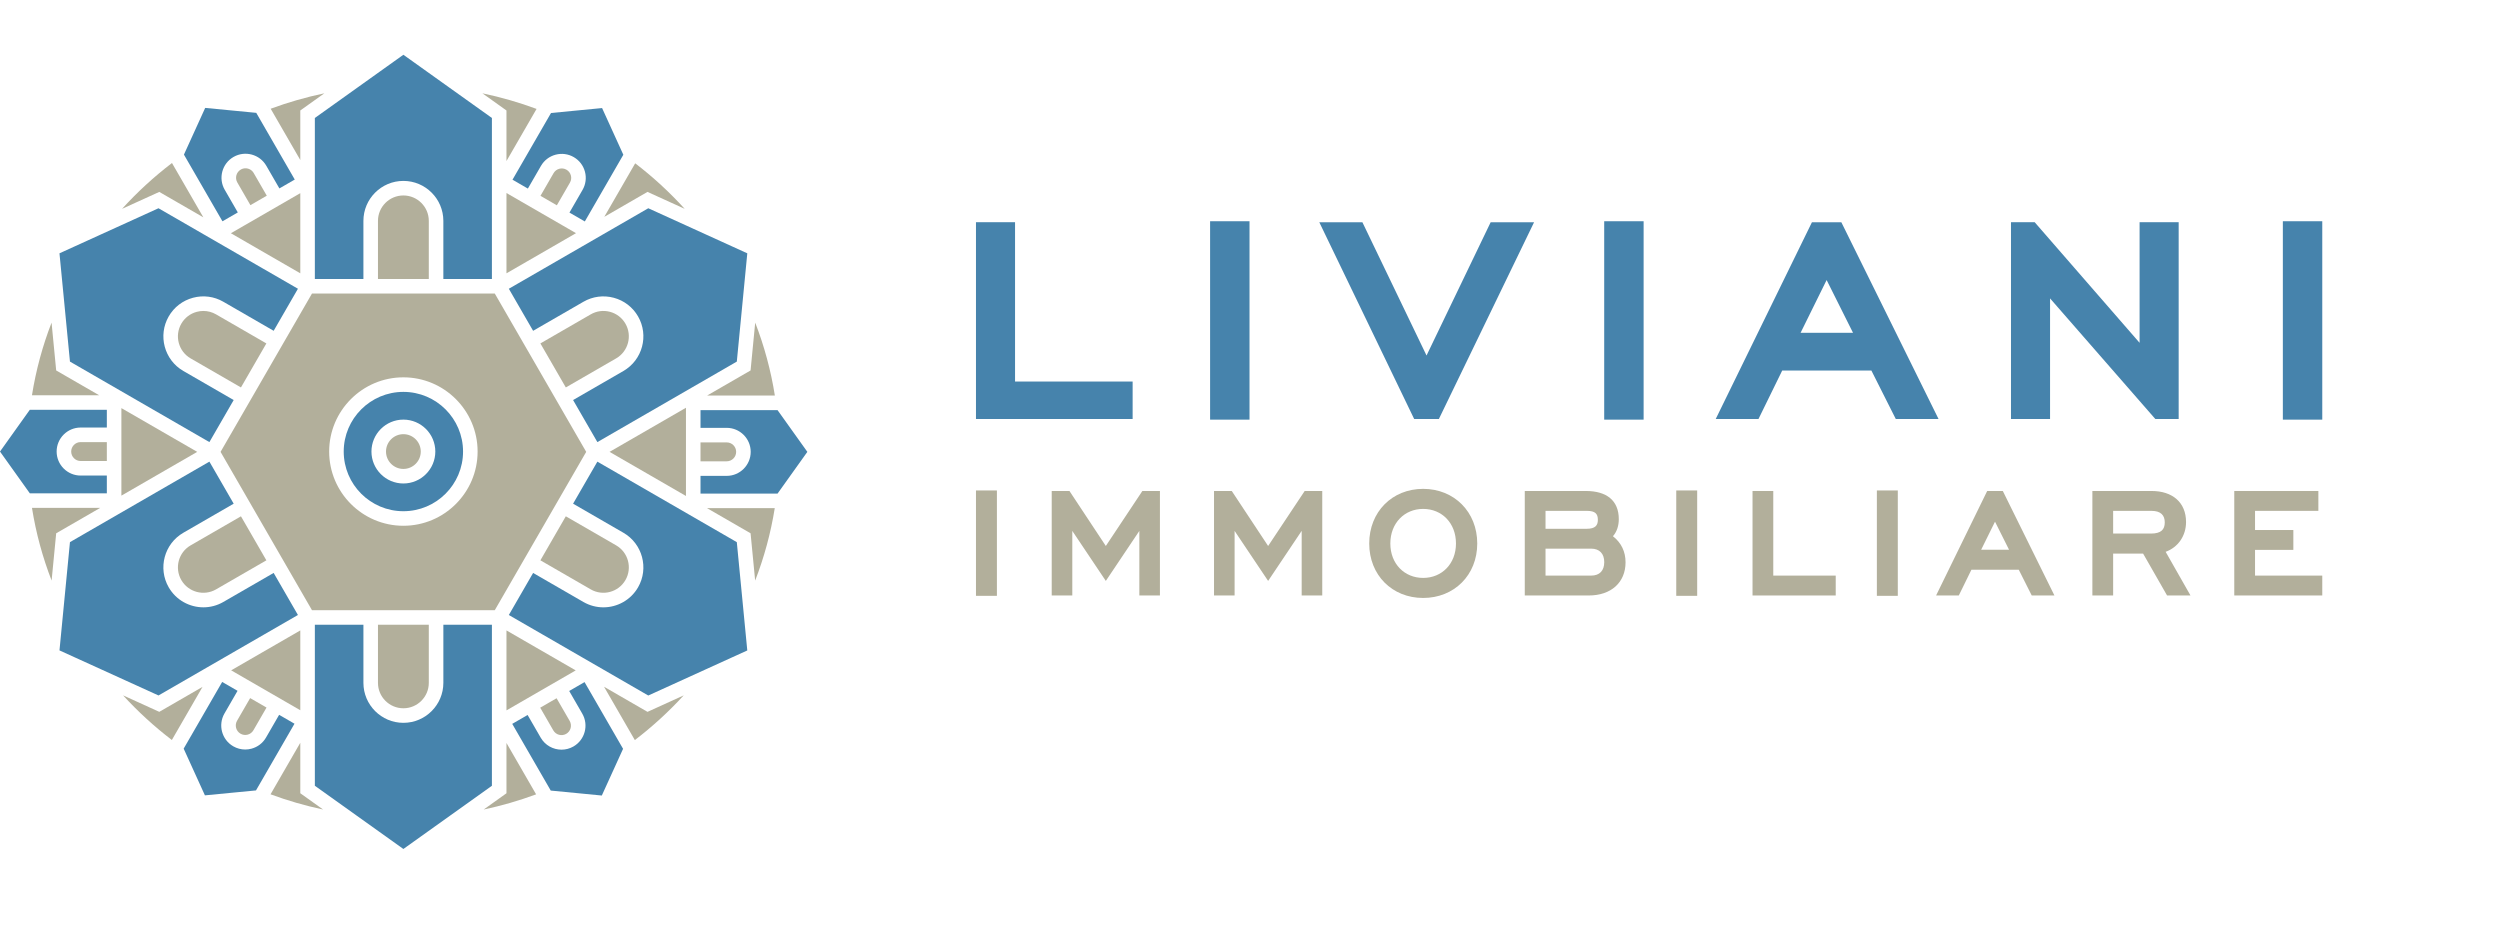 <?xml version="1.0" encoding="utf-8"?>
<!-- Generator: Adobe Illustrator 16.0.3, SVG Export Plug-In . SVG Version: 6.00 Build 0)  -->
<!DOCTYPE svg PUBLIC "-//W3C//DTD SVG 1.1//EN" "http://www.w3.org/Graphics/SVG/1.1/DTD/svg11.dtd">
<svg version="1.1" id="Livello_1" xmlns="http://www.w3.org/2000/svg" xmlns:xlink="http://www.w3.org/1999/xlink" x="0px" y="0px"
	 width="565.558px" height="212.667px" viewBox="0 0 565.558 212.667" enable-background="new 0 0 565.558 212.667"
	 xml:space="preserve">
<g>
	<path fill="#B2AF9B" d="M48.875,71.116c-0.886-0.512-1.87-0.771-2.866-0.771c-0.5,0-1.002,0.065-1.498,0.198
		c-1.483,0.397-2.723,1.349-3.491,2.679c-1.585,2.746-0.641,6.27,2.104,7.854l11.385,6.573l5.75-9.959L48.875,71.116z"/>
	<polygon fill="#B2AF9B" points="67.934,61.831 67.934,43.697 60.147,48.193 55.444,50.909 55.444,50.909 52.23,52.764 	"/>
	<path fill="#B2AF9B" d="M58.501,45.341l1.852-1.069l-2.962-5.13c-0.396-0.686-1.116-1.069-1.856-1.069
		c-0.363,0-0.73,0.092-1.065,0.286c-1.021,0.59-1.373,1.9-0.783,2.922l2.962,5.13L58.501,45.341z"/>
	<path fill="#B2AF9B" d="M54.41,165.978c0.494,0.286,1.071,0.363,1.623,0.214c0.552-0.147,1.013-0.501,1.298-0.996l2.962-5.131
		l-3.705-2.139l-2.962,5.13C53.038,164.078,53.388,165.388,54.41,165.978z"/>
	<path fill="#B2AF9B" d="M43.125,123.373c-2.746,1.584-3.69,5.107-2.104,7.854c1.585,2.746,5.11,3.688,7.854,2.104l11.385-6.572
		l-5.75-9.959L43.125,123.373z"/>
	<path fill="#B2AF9B" d="M146.477,43.412l8.418,3.832c-3.408-3.75-7.154-7.201-11.199-10.299l-6.991,12.109L146.477,43.412z"/>
	<path fill="#B2AF9B" d="M141.489,73.221c-0.768-1.33-2.008-2.281-3.492-2.679c-1.485-0.398-3.034-0.193-4.363,0.575l-11.385,6.573
		l5.75,9.959l11.385-6.573C142.13,79.49,143.074,75.966,141.489,73.221z"/>
	<path fill="#B2AF9B" d="M91.255,44.218c-3.171,0-5.75,2.58-5.75,5.75v13.146h11.5V49.968
		C97.005,46.798,94.425,44.218,91.255,44.218z"/>
	<polygon fill="#B2AF9B" points="64.792,158.86 67.934,160.673 67.934,142.616 52.295,151.645 64.447,158.662 	"/>
	<path fill="#B2AF9B" d="M129.147,39.692c-0.147-0.552-0.501-1.013-0.997-1.299s-1.072-0.361-1.622-0.214
		c-0.552,0.148-1.014,0.502-1.299,0.997l-2.962,5.13l3.705,2.139l2.961-5.13C129.219,40.82,129.295,40.244,129.147,39.692z"/>
	<path fill="#4683AC" d="M119.416,42.66l2.962-5.13c0.726-1.256,1.897-2.155,3.298-2.531c1.4-0.374,2.866-0.183,4.121,0.543
		c1.256,0.725,2.155,1.896,2.531,3.298c0.375,1.401,0.183,2.865-0.543,4.122l-2.961,5.13l3.477,2.007l8.712-15.089l-0.022-0.049
		l-2.569-5.644l-2.217-4.871l-5.636,0.545l-5.917,0.573l-0.167,0.29l-8.545,14.8L119.416,42.66z"/>
	<polygon fill="#B2AF9B" points="114.575,43.667 114.575,61.831 130.306,52.749 127.177,50.943 127.177,50.943 117.769,45.511 
		117.77,45.511 	"/>
	<path fill="#B2AF9B" d="M166.535,102.22c0-1.18-0.959-2.139-2.139-2.139h-5.924v4.277h5.924
		C165.576,104.359,166.535,103.4,166.535,102.22z"/>
	<path fill="#B2AF9B" d="M91.255,160.228c3.17,0,5.75-2.579,5.75-5.75v-13.146h-11.5v13.146
		C85.504,157.649,88.084,160.228,91.255,160.228z"/>
	<polygon fill="#B2AF9B" points="155.18,107.652 155.18,96.789 155.18,92.244 137.896,102.223 155.18,112.203 	"/>
	<path fill="#4683AC" d="M115.11,65.324l5.493,9.514l11.386-6.573c2.091-1.208,4.529-1.528,6.861-0.903
		c2.333,0.625,4.283,2.122,5.491,4.213c2.493,4.317,1.008,9.858-3.31,12.352L129.646,90.5l5.493,9.513l31.545-18.212l1.455-15.029
		l0.58-5.986l0.337-3.48l-3.394-1.545l-5.939-2.703l-13.066-5.947L115.11,65.324z"/>
	<path fill="#B2AF9B" d="M175.29,89.481c-0.902-5.71-2.409-11.228-4.446-16.494l-1.047,10.817l-9.833,5.677H175.29z"/>
	<path fill="#B2AF9B" d="M91.255,98.219c-2.168,0-3.932,1.764-3.932,3.932s1.764,3.932,3.932,3.932s3.932-1.764,3.932-3.932
		S93.423,98.219,91.255,98.219z"/>
	<polygon fill="#B2AF9B" points="114.575,142.616 114.575,160.705 117.709,158.894 117.709,158.894 122.414,156.178 130.24,151.66 	
		"/>
	<path fill="#B2AF9B" d="M125.17,165.23c0.286,0.494,0.747,0.85,1.298,0.996c0.553,0.148,1.129,0.072,1.625-0.213
		c0.494-0.286,0.848-0.747,0.996-1.299c0.148-0.553,0.072-1.129-0.214-1.623l-2.962-5.131l-1.853,1.067l-1.853,1.07L125.17,165.23z"
		/>
	<path fill="#B2AF9B" d="M111.933,66.407h-11.636H82.212H70.576l-5.818,10.077l0,0l-9.042,15.662l0,0l-5.818,10.077l5.818,10.077
		l0,0l9.042,15.662l0,0l5.818,10.076h11.636h18.085h11.635l20.679-35.815L111.933,66.407z M91.255,118.941
		c-9.258,0-16.79-7.531-16.79-16.79c0-9.258,7.532-16.79,16.79-16.79c9.257,0,16.79,7.532,16.79,16.79
		C108.045,111.41,100.512,118.941,91.255,118.941z"/>
	<path fill="#B2AF9B" d="M141.489,131.226c1.585-2.746,0.641-6.27-2.104-7.854L128,116.798l-5.75,9.959l11.385,6.572
		C136.38,134.917,139.904,133.972,141.489,131.226z"/>
	<path fill="#4683AC" d="M91.255,88.654c-7.442,0-13.498,6.055-13.498,13.497c0,7.442,6.055,13.497,13.498,13.497
		c7.442,0,13.497-6.055,13.497-13.497C104.752,94.709,98.697,88.654,91.255,88.654z M91.255,109.375
		c-3.983,0-7.224-3.239-7.224-7.225c0-3.984,3.241-7.224,7.224-7.224s7.224,3.241,7.224,7.224S95.238,109.375,91.255,109.375z"/>
	<path fill="#4683AC" d="M63.146,161.71l-2.962,5.131c-0.725,1.257-1.896,2.154-3.298,2.531c-0.468,0.125-0.943,0.188-1.415,0.188
		c-0.941,0-1.87-0.247-2.707-0.73c-2.594-1.498-3.485-4.826-1.988-7.42l2.962-5.13l-3.477-2.008l-8.712,15.09l0,0l2.567,5.64
		l2.241,4.927l5.712-0.554l5.841-0.564l0.189-0.327l8.522-14.763L63.146,161.71z"/>
	<path fill="#4683AC" d="M132.24,154.307l-3.476,2.007l2.962,5.131c1.497,2.594,0.605,5.924-1.988,7.42
		c-0.854,0.492-1.786,0.728-2.706,0.728c-1.88,0-3.709-0.976-4.713-2.718l-2.962-5.129l-3.477,2.008l8.508,14.738l0.204,0.354
		l5.788,0.56l5.765,0.56l2.26-4.965l2.549-5.601l-0.012-0.021L132.24,154.307z"/>
	<path fill="#B2AF9B" d="M114.575,179.453l-5.156,3.683c4.071-0.867,8.033-2.021,11.864-3.435l-6.708-11.621V179.453z"/>
	<path fill="#4683AC" d="M111.283,141.333h-10.985v13.146c0,4.985-4.057,9.043-9.042,9.043c-4.985,0-9.043-4.058-9.043-9.043
		v-13.146H71.227v36.426l9.28,6.626l5.299,3.782l5.449,3.892l5.449-3.892l5.299-3.782l9.28-6.626V141.333z"/>
	<path fill="#B2AF9B" d="M36.033,161.035l-8.193-3.729c3.366,3.674,7.058,7.058,11.037,10.1l6.939-12.02L36.033,161.035z"/>
	<path fill="#B2AF9B" d="M67.934,168.032l-6.732,11.659c3.838,1.419,7.809,2.573,11.887,3.441l-5.155-3.683V168.032z"/>
	<path fill="#B2AF9B" d="M169.797,120.642l1.036,10.701c2.026-5.232,3.527-10.713,4.434-16.385h-15.313L169.797,120.642z"/>
	<path fill="#4683AC" d="M182.641,102.22l-3.18-4.453l-3.565-4.993h-0.162h-17.263v4.015h5.924c2.995,0,5.431,2.437,5.431,5.432
		c0,2.995-2.436,5.432-5.431,5.432h-5.924v4.015h17.247h0.178l3.556-4.979L182.641,102.22z"/>
	<path fill="#B2AF9B" d="M136.65,155.361l6.963,12.061c3.987-3.047,7.687-6.437,11.058-10.114l-8.193,3.729L136.65,155.361z"/>
	<path fill="#4683AC" d="M168.126,137.553l-1.443-14.907l-31.545-18.213l-5.493,9.514l11.385,6.573
		c4.318,2.493,5.803,8.035,3.31,12.353c-1.674,2.896-4.719,4.521-7.847,4.521c-1.532,0-3.085-0.392-4.505-1.209l-11.386-6.573
		l-5.493,9.516l31.545,18.213l12.902-5.873l5.964-2.715l3.533-1.606l-0.349-3.604L168.126,137.553z"/>
	<path fill="#4683AC" d="M67.399,139.123l-5.493-9.514l-11.385,6.573c-1.42,0.819-2.973,1.209-4.506,1.209
		c-3.127,0-6.173-1.621-7.846-4.519c-2.493-4.318-1.008-9.859,3.31-12.354l11.385-6.573l-5.493-9.514l-31.545,18.213l-1.442,14.906
		l-0.579,5.982l-0.349,3.604l3.534,1.608l5.963,2.713l12.902,5.873L67.399,139.123z"/>
	<path fill="#B2AF9B" d="M16.106,102.151c0,1.18,0.959,2.139,2.139,2.139h5.924v-4.277h-5.924
		C17.065,100.012,16.106,100.972,16.106,102.151z"/>
	<path fill="#4683AC" d="M53.797,48.057l-2.962-5.131c-1.497-2.594-0.605-5.922,1.988-7.419c2.595-1.497,5.923-0.605,7.419,1.988
		l2.962,5.13l3.477-2.007l-8.55-14.811l-0.161-0.279l-5.95-0.576l-5.603-0.542l-2.197,4.826l-2.56,5.625l-0.052,0.114l8.712,15.089
		L53.797,48.057z"/>
	<path fill="#B2AF9B" d="M46.001,49.168l-7.097-12.292c-4.079,3.116-7.856,6.589-11.29,10.367l8.417-3.831L46.001,49.168z"/>
	<path fill="#4683AC" d="M71.227,63.114h10.985V49.968c0-4.986,4.057-9.042,9.043-9.042c4.986,0,9.042,4.056,9.042,9.042v13.146
		h10.985V26.689l-9.521-6.798l-5.28-3.771l-5.227-3.732l-5.227,3.732l-5.281,3.771l-9.521,6.798v36.425H71.227z"/>
	<path fill="#B2AF9B" d="M67.934,24.994l5.443-3.887c-4.168,0.873-8.224,2.045-12.143,3.491l6.699,11.603L67.934,24.994
		L67.934,24.994z"/>
	<path fill="#4683AC" d="M14.372,66.774l1.454,15.027l31.545,18.212l5.493-9.514L41.48,83.926c-4.318-2.493-5.803-8.034-3.31-12.354
		c1.208-2.092,3.158-3.588,5.491-4.213s4.77-0.304,6.861,0.903l11.385,6.573l5.493-9.514L35.854,47.111l-13.066,5.947l-5.938,2.703
		l-3.395,1.545l0.337,3.481L14.372,66.774z"/>
	<path fill="#B2AF9B" d="M12.711,83.805L11.665,72.99c-2.029,5.244-3.53,10.738-4.434,16.423h15.192L12.711,83.805z"/>
	<path fill="#B2AF9B" d="M7.232,114.89c0.905,5.695,2.41,11.197,4.444,16.451l1.035-10.699l9.963-5.752H7.232z"/>
	<path fill="#B2AF9B" d="M114.575,36.431l6.808-11.792c-3.952-1.465-8.044-2.65-12.251-3.531l5.443,3.887V36.431z"/>
	<path fill="#4683AC" d="M24.169,107.583h-5.924c-2.995,0-5.432-2.438-5.432-5.434s2.437-5.431,5.432-5.431h5.924v-4.016H6.783
		H6.745l-3.701,5.184L0,102.151l3.044,4.263l3.701,5.184h0.038h17.386V107.583z"/>
	<polygon fill="#B2AF9B" points="27.461,107.583 27.461,112.125 44.613,102.223 27.461,92.321 27.461,96.72 	"/>
</g>
<g>
	<g>
		<path fill="#4683AC" d="M220.788,50.274h8.84v36.044h26.6v8.464h-35.439L220.788,50.274L220.788,50.274z"/>
		<path fill="#4683AC" d="M273.753,50.049h8.916v44.884h-8.916V50.049z"/>
		<path fill="#4683AC" d="M319.916,94.782l-21.461-44.508h9.75l14.51,30.15l14.509-30.15h9.821l-21.535,44.508H319.916z"/>
		<path fill="#4683AC" d="M362.908,50.049h8.916v44.884h-8.916V50.049z"/>
		<path fill="#4683AC" d="M423.353,83.826h-20.176l-5.365,10.956h-9.673l21.764-44.508h6.649l21.988,44.508h-9.672L423.353,83.826z
			 M407.333,75.287h11.863l-5.972-11.938L407.333,75.287z"/>
		<path fill="#4683AC" d="M463.771,67.503v27.279h-8.84V50.274h5.365l23.729,27.279V50.274h8.84v44.508h-5.287L463.771,67.503z"/>
		<path fill="#4683AC" d="M516.433,50.049h8.918v44.884h-8.918V50.049z"/>
	</g>
	<g>
		<path fill="#B2AF9B" d="M220.788,110.953h4.736v23.838h-4.736V110.953z"/>
		<path fill="#B2AF9B" d="M257.747,120.102l-7.585,11.315l-7.584-11.315v14.606h-4.656v-23.637h4.014l8.226,12.441l8.267-12.441
			h3.973v23.639h-4.655V120.102z"/>
		<path fill="#B2AF9B" d="M294.462,120.102l-7.584,11.315l-7.584-11.315v14.606h-4.656v-23.637h4.015l8.226,12.441l8.27-12.441
			h3.975v23.639h-4.656v-14.607L294.462,120.102L294.462,120.102z"/>
		<path fill="#B2AF9B" d="M309.75,122.953c0-7.145,5.176-12.363,12.199-12.363c7.022,0,12.239,5.219,12.239,12.363
			s-5.217,12.319-12.239,12.319C314.925,135.272,309.75,130.095,309.75,122.953z M314.525,122.953c0,4.613,3.21,7.784,7.424,7.784
			c4.254,0,7.426-3.211,7.426-7.784c0-4.615-3.172-7.826-7.426-7.826C317.735,115.125,314.525,118.335,314.525,122.953z"/>
		<path fill="#B2AF9B" d="M344.939,134.708v-23.637h13.805c4.736,0,7.465,2.168,7.465,6.383c0,1.483-0.439,2.85-1.324,3.852
			c1.888,1.484,2.852,3.49,2.852,5.9c0,4.573-3.291,7.504-8.309,7.504H344.94L344.939,134.708L344.939,134.708z M349.634,115.567
			v4.054h9.352c1.887,0,2.488-0.764,2.488-2.007c0-1.364-0.563-2.047-2.488-2.047H349.634z M349.634,124.115v6.1h10.314
			c1.926,0,2.969-1.123,2.969-3.049c0-1.887-1.043-3.051-2.969-3.051H349.634z"/>
		<path fill="#B2AF9B" d="M379.208,110.953h4.734v23.838h-4.734V110.953z"/>
		<path fill="#B2AF9B" d="M396.462,111.072h4.693v19.143h14.127v4.496h-18.82V111.072z"/>
		<path fill="#B2AF9B" d="M424.591,110.953h4.736v23.838h-4.736V110.953z"/>
		<path fill="#B2AF9B" d="M456.695,128.891h-10.717l-2.85,5.817h-5.137l11.559-23.639h3.531l11.678,23.639h-5.137L456.695,128.891z
			 M448.187,124.356h6.301l-3.17-6.341L448.187,124.356z"/>
		<path fill="#B2AF9B" d="M484.822,125.239h-6.781v9.472h-4.697v-23.639h13.404c4.695,0,7.787,2.568,7.787,7.023
			c0,3.091-1.768,5.699-4.615,6.74l5.617,9.873h-5.297L484.822,125.239z M478.041,115.567v5.138h8.547
			c2.328,0,3.131-0.924,3.131-2.528c0-1.605-0.883-2.608-3.01-2.608L478.041,115.567L478.041,115.567z"/>
		<path fill="#B2AF9B" d="M505.445,111.072h19.023v4.495H510.14v4.334h8.668v4.495h-8.668v5.818h15.211v4.494h-19.906V111.072
			L505.445,111.072z"/>
	</g>
</g>
</svg>
